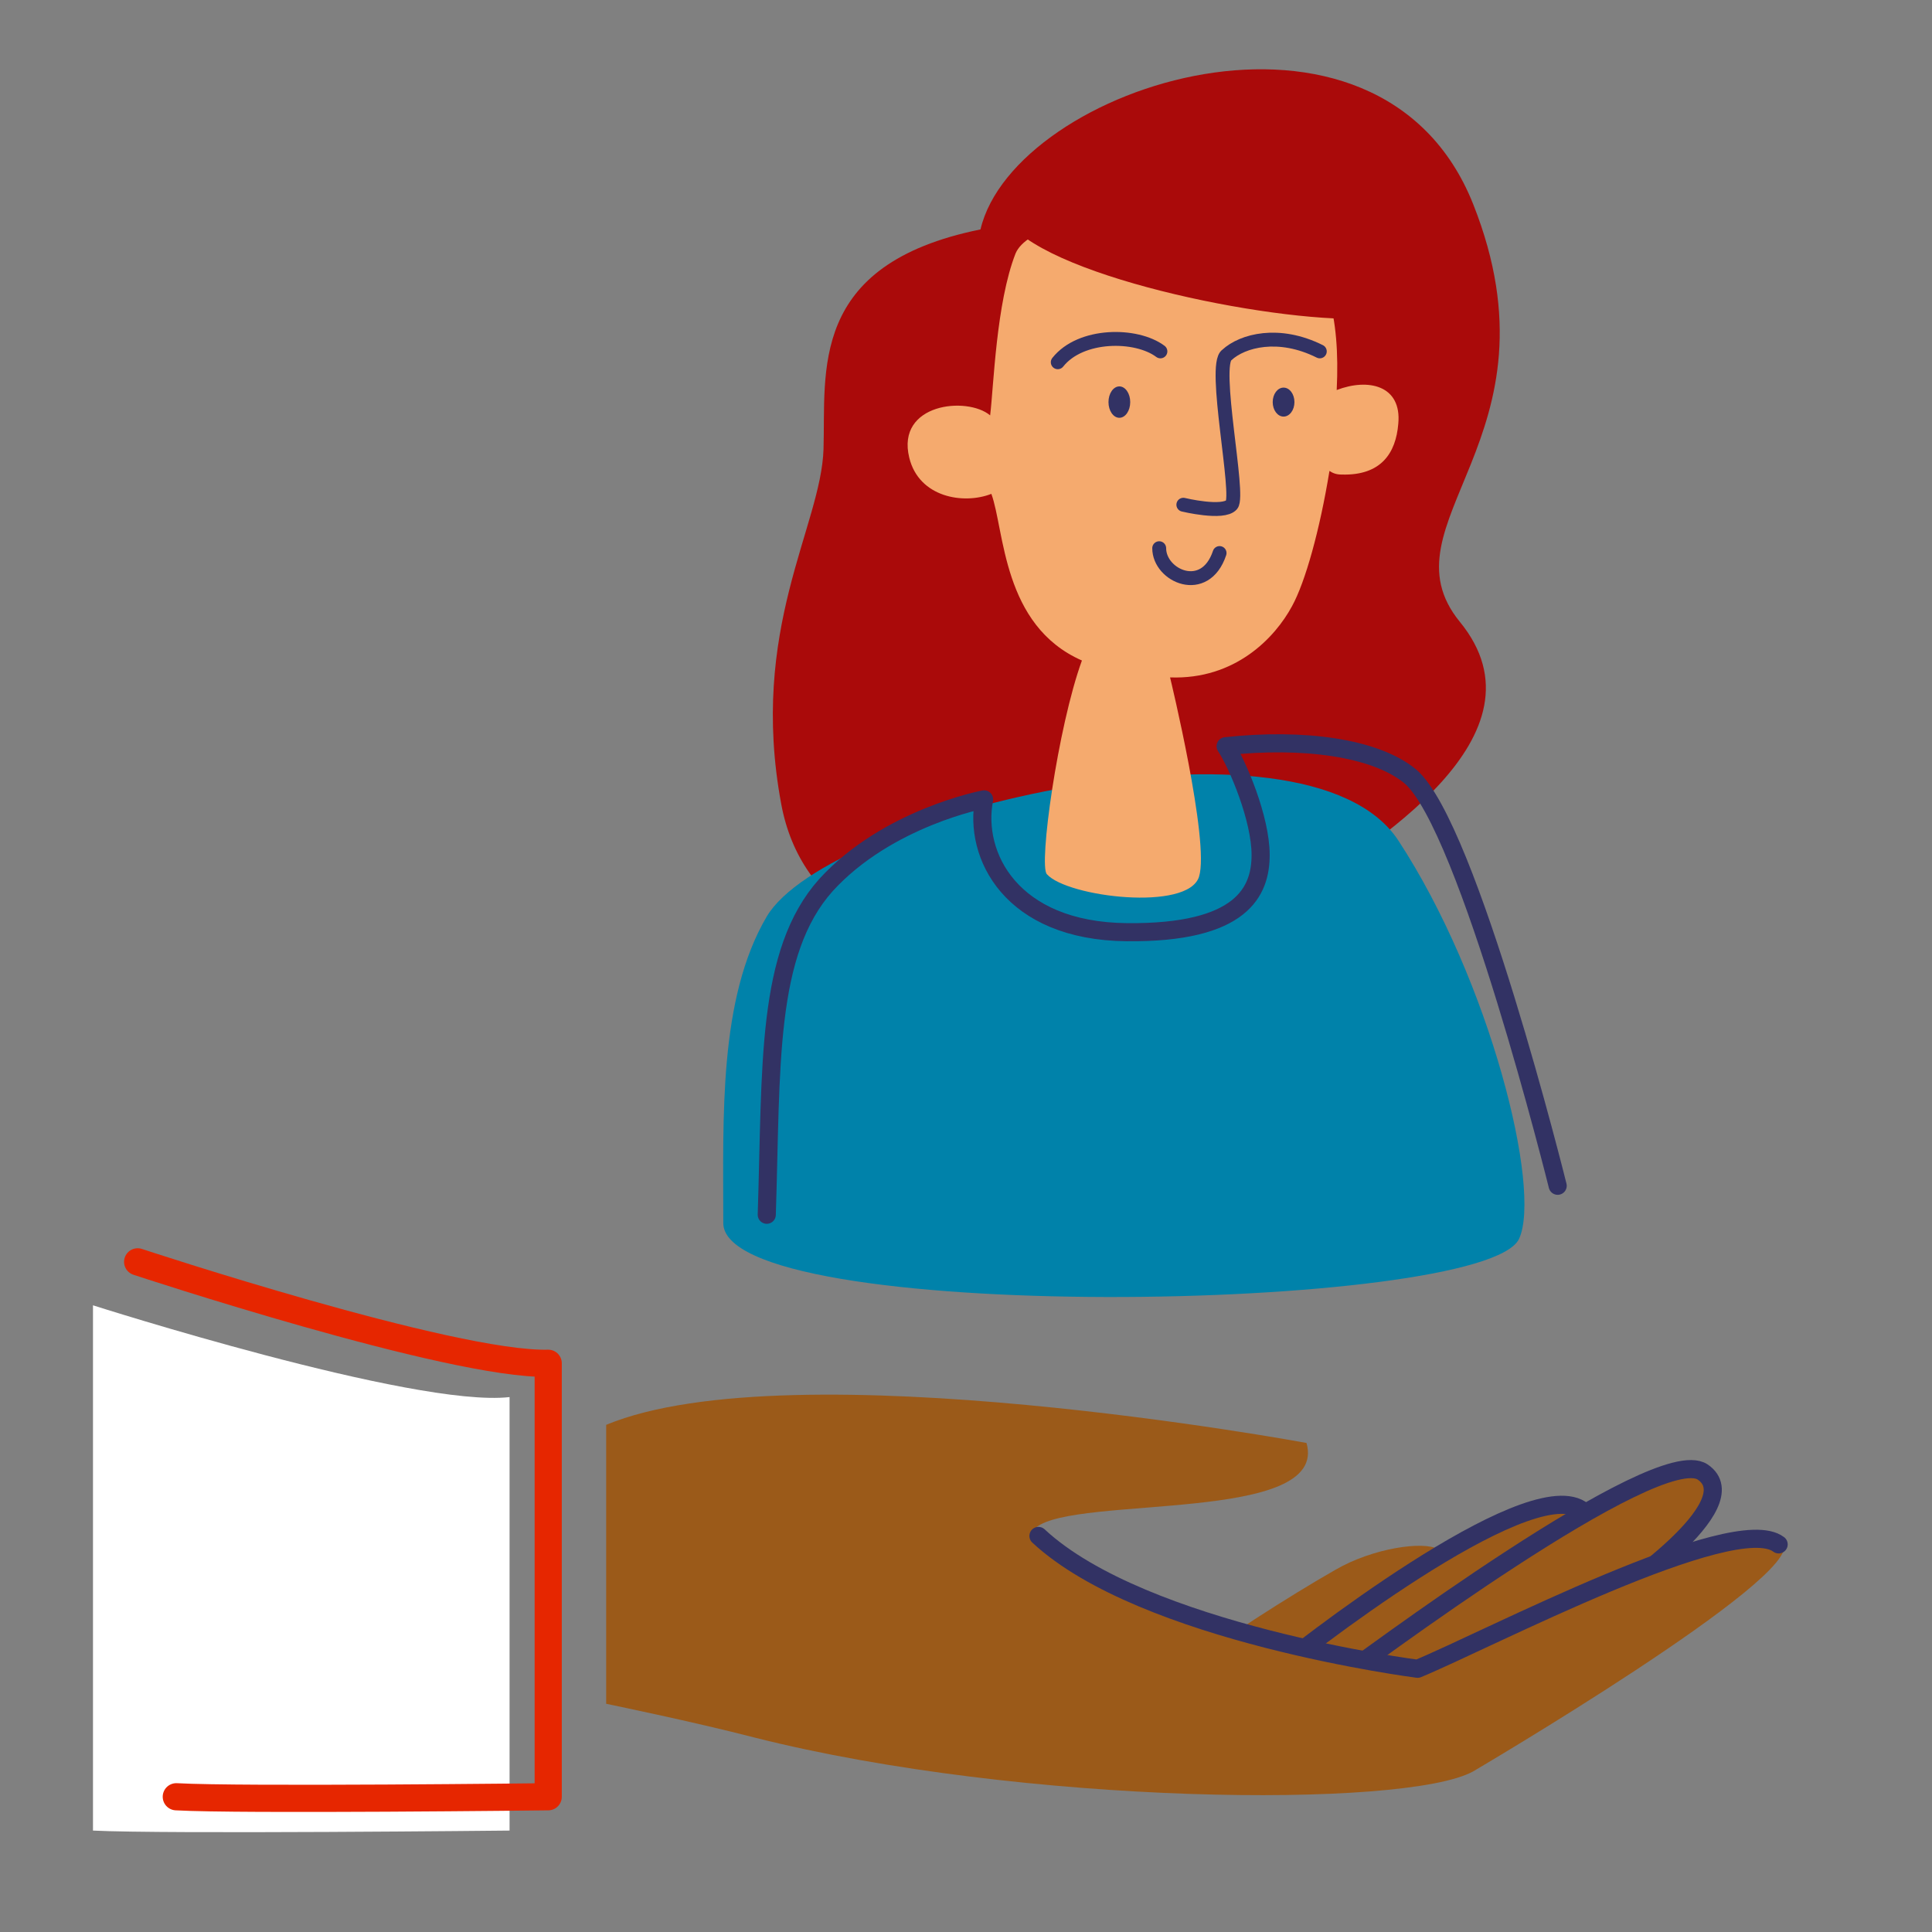 <?xml version="1.0" encoding="utf-8"?>
<!-- Generator: Adobe Illustrator 26.5.0, SVG Export Plug-In . SVG Version: 6.00 Build 0)  -->
<svg version="1.1" id="Layer_1" xmlns="http://www.w3.org/2000/svg" xmlns:xlink="http://www.w3.org/1999/xlink" x="0px" y="0px"
	 viewBox="0 0 160 160" style="enable-background:new 0 0 160 160;" xml:space="preserve">
<rect x="0" y="0" width="160" height="160" fill="#808080" stroke="none"/>
<style type="text/css">
	.st0{fill:#AA0A0A;}
	.st1{fill:#0082AA;}
	.st2{fill:#F5AA6E;}
	.st3{fill:none;stroke:#323264;stroke-width:0.898;stroke-miterlimit:10;}
	.st4{fill:none;stroke:#323264;stroke-width:1.5;stroke-linecap:round;stroke-linejoin:round;stroke-miterlimit:10;}
	.st5{fill:none;stroke:#323264;stroke-width:1.15;stroke-linecap:round;stroke-miterlimit:10;}
	.st6{fill:#323264;}
	.st7{fill:#9B5A19;}
	.st8{fill:none;stroke:#323264;stroke-width:2.293;stroke-linejoin:round;stroke-miterlimit:10;}
	.st9{fill:#FFFFFF;}
	.st10{fill:none;stroke:#E62600;stroke-width:2.25;stroke-linecap:round;stroke-linejoin:round;stroke-miterlimit:10;}
	.st11{fill:none;}
</style>
<g id="PL_x5F_MaseedWomen_x5F_2_7_">
	<g>
		<path class="st0" d="M81.2,19c2.8-11.9,33-21.7,40.8-2.1c7.7,19.4-7.8,26.4-1.1,34.6c7.7,9.4-7.2,18.5-14.1,22.9
			C96.4,81,68,84.3,64.7,66.6c-2.7-14.5,3.3-23,3.5-29.4S66.9,21.9,81.2,19z"/>
		<g>
			<g>
				<path id="XMLID_29_" class="st1" d="M59.9,101.2c0-8.7-0.4-18.5,3.6-25.3c5.1-8.6,44.6-18,52.3-6.3c7.6,11.6,11.9,28.9,10,33
					C122.9,108.7,59.5,109.8,59.9,101.2z"/>
			</g>
		</g>
		<path class="st2" d="M115.8,35.1c-0.2,2.4-1.4,4.3-4.7,4.2c-0.4,0-0.7-0.1-1-0.3c-0.8,4.9-2,9.2-3.1,11.2
			c-1.4,2.6-4.7,6.1-10.1,5.9c0,0,3.3,13.6,2.4,16.5s-10.9,1.7-12.6-0.2c-0.7-0.7,0.9-12.2,2.9-17.7c-6.6-2.9-6.4-10.8-7.5-13.8
			c-2.3,0.9-6,0.3-6.8-3c-1.1-4.5,4.8-5.1,6.7-3.5c0.3-2.5,0.5-9.3,2.1-13.4c1.7-4.1,19.3-4.7,22.5-2.4c3.3,3.5,4.4,7.5,4.1,13.7
			C113.3,31.3,116.1,31.9,115.8,35.1z"/>
		<path class="st3" d="M100.6,47"/>
		<path class="st0" d="M84.4,19.3c5.6,4.6,24.9,8,30.4,6.9s3.1-11-1.2-13.9C109.2,9.3,98.4,6,84.4,19.3z"/>
	</g>
	<path class="st4" d="M63.5,100.6c0.4-12.3-0.1-21.7,4.9-27.3c5.1-5.6,13.1-7.1,13.1-7.1c-0.9,4.6,2.2,10.9,11.8,11
		s11.1-3.4,11.1-6.4s-1.9-7.5-2.9-9c6.4-0.7,12.4,0.1,15.3,2.5c4.8,4.1,12.2,33.9,12.2,33.9"/>
</g>
<path class="st5" d="M109.3,29.1c-3.4-1.7-6.4-0.9-7.7,0.3c-1.2,0.8,1.1,11.6,0.4,12.4s-4,0-4,0"/>
<path class="st5" d="M87.6,30c1.9-2.4,6.5-2.4,8.5-0.9"/>
<ellipse class="st6" cx="92.7" cy="33.3" rx="0.9" ry="1.3"/>
<ellipse class="st6" cx="106.3" cy="33.3" rx="0.9" ry="1.2"/>
<path class="st5" d="M96,45.4c0,2.3,3.8,4,5,0.4"/>
<g id="PL_x5F_NonProfit_x5F_hand-community_x5F_408x408_x5F_RGB_7_">
	<g>
		<path class="st7" d="M109.4,137.3h-0.2l0,0H109.4z"/>
		<path class="st7" d="M134.8,131l-15.6,9.6l-10.6-0.4l-4.2-1.4l-5-1.5c1.1-1.1,7.5-5.2,11.2-7.3c3.1-1.8,7.3-2.4,8.5-1.7l2-0.6
			c4.4-2.5,8.5-4.1,10.5-2.9l0.2,0.4c4.5-2.6,8.4-4.3,9.8-3.4C145.7,124.7,134.8,131,134.8,131z"/>
		<path class="st4" d="M110,139.7c2.9-2.1,27.2-20.3,31-17.8c4,2.7-7.5,10.3-7.5,10.3"/>
		<path class="st4" d="M105,138.9c2.6-2.2,21.3-16.8,25.9-13.9"/>
		<path class="st8" d="M118.4,128.4"/>
		<path class="st7" d="M50.2,118c15.4-6.4,58,1.5,58,1.5c1.9,6.7-19.1,4.3-22.4,7c4,7.9,32.5,11.6,32.5,11.6
			c5.8-2.4,27.4-13.7,29.4-10.3c1.7,2.8-25.7,18.9-25.7,18.9c-5.6,3.1-37.3,2.8-59.5-2.8c-5-1.3-12.3-2.8-12.3-2.8V118z"/>
		<path class="st4" d="M86,127.2c8.7,8.1,31.4,11,31.4,11c5.8-2.4,26.2-13.1,29.9-10.3"/>
	</g>
	<path class="st9" d="M7.7,151.6c5.9,0.3,34.5,0,34.5,0v-35.9c-7.9,0.9-34.5-7.6-34.5-7.6S7.7,151.6,7.7,151.6z"/>
	<path class="st10" d="M11.4,104.5c0,0,26,8.6,34,8.4v35.9c0,0-25.5,0.3-30.8,0"/>
</g>
<rect class="st11" width="160" height="160"/>
</svg>
